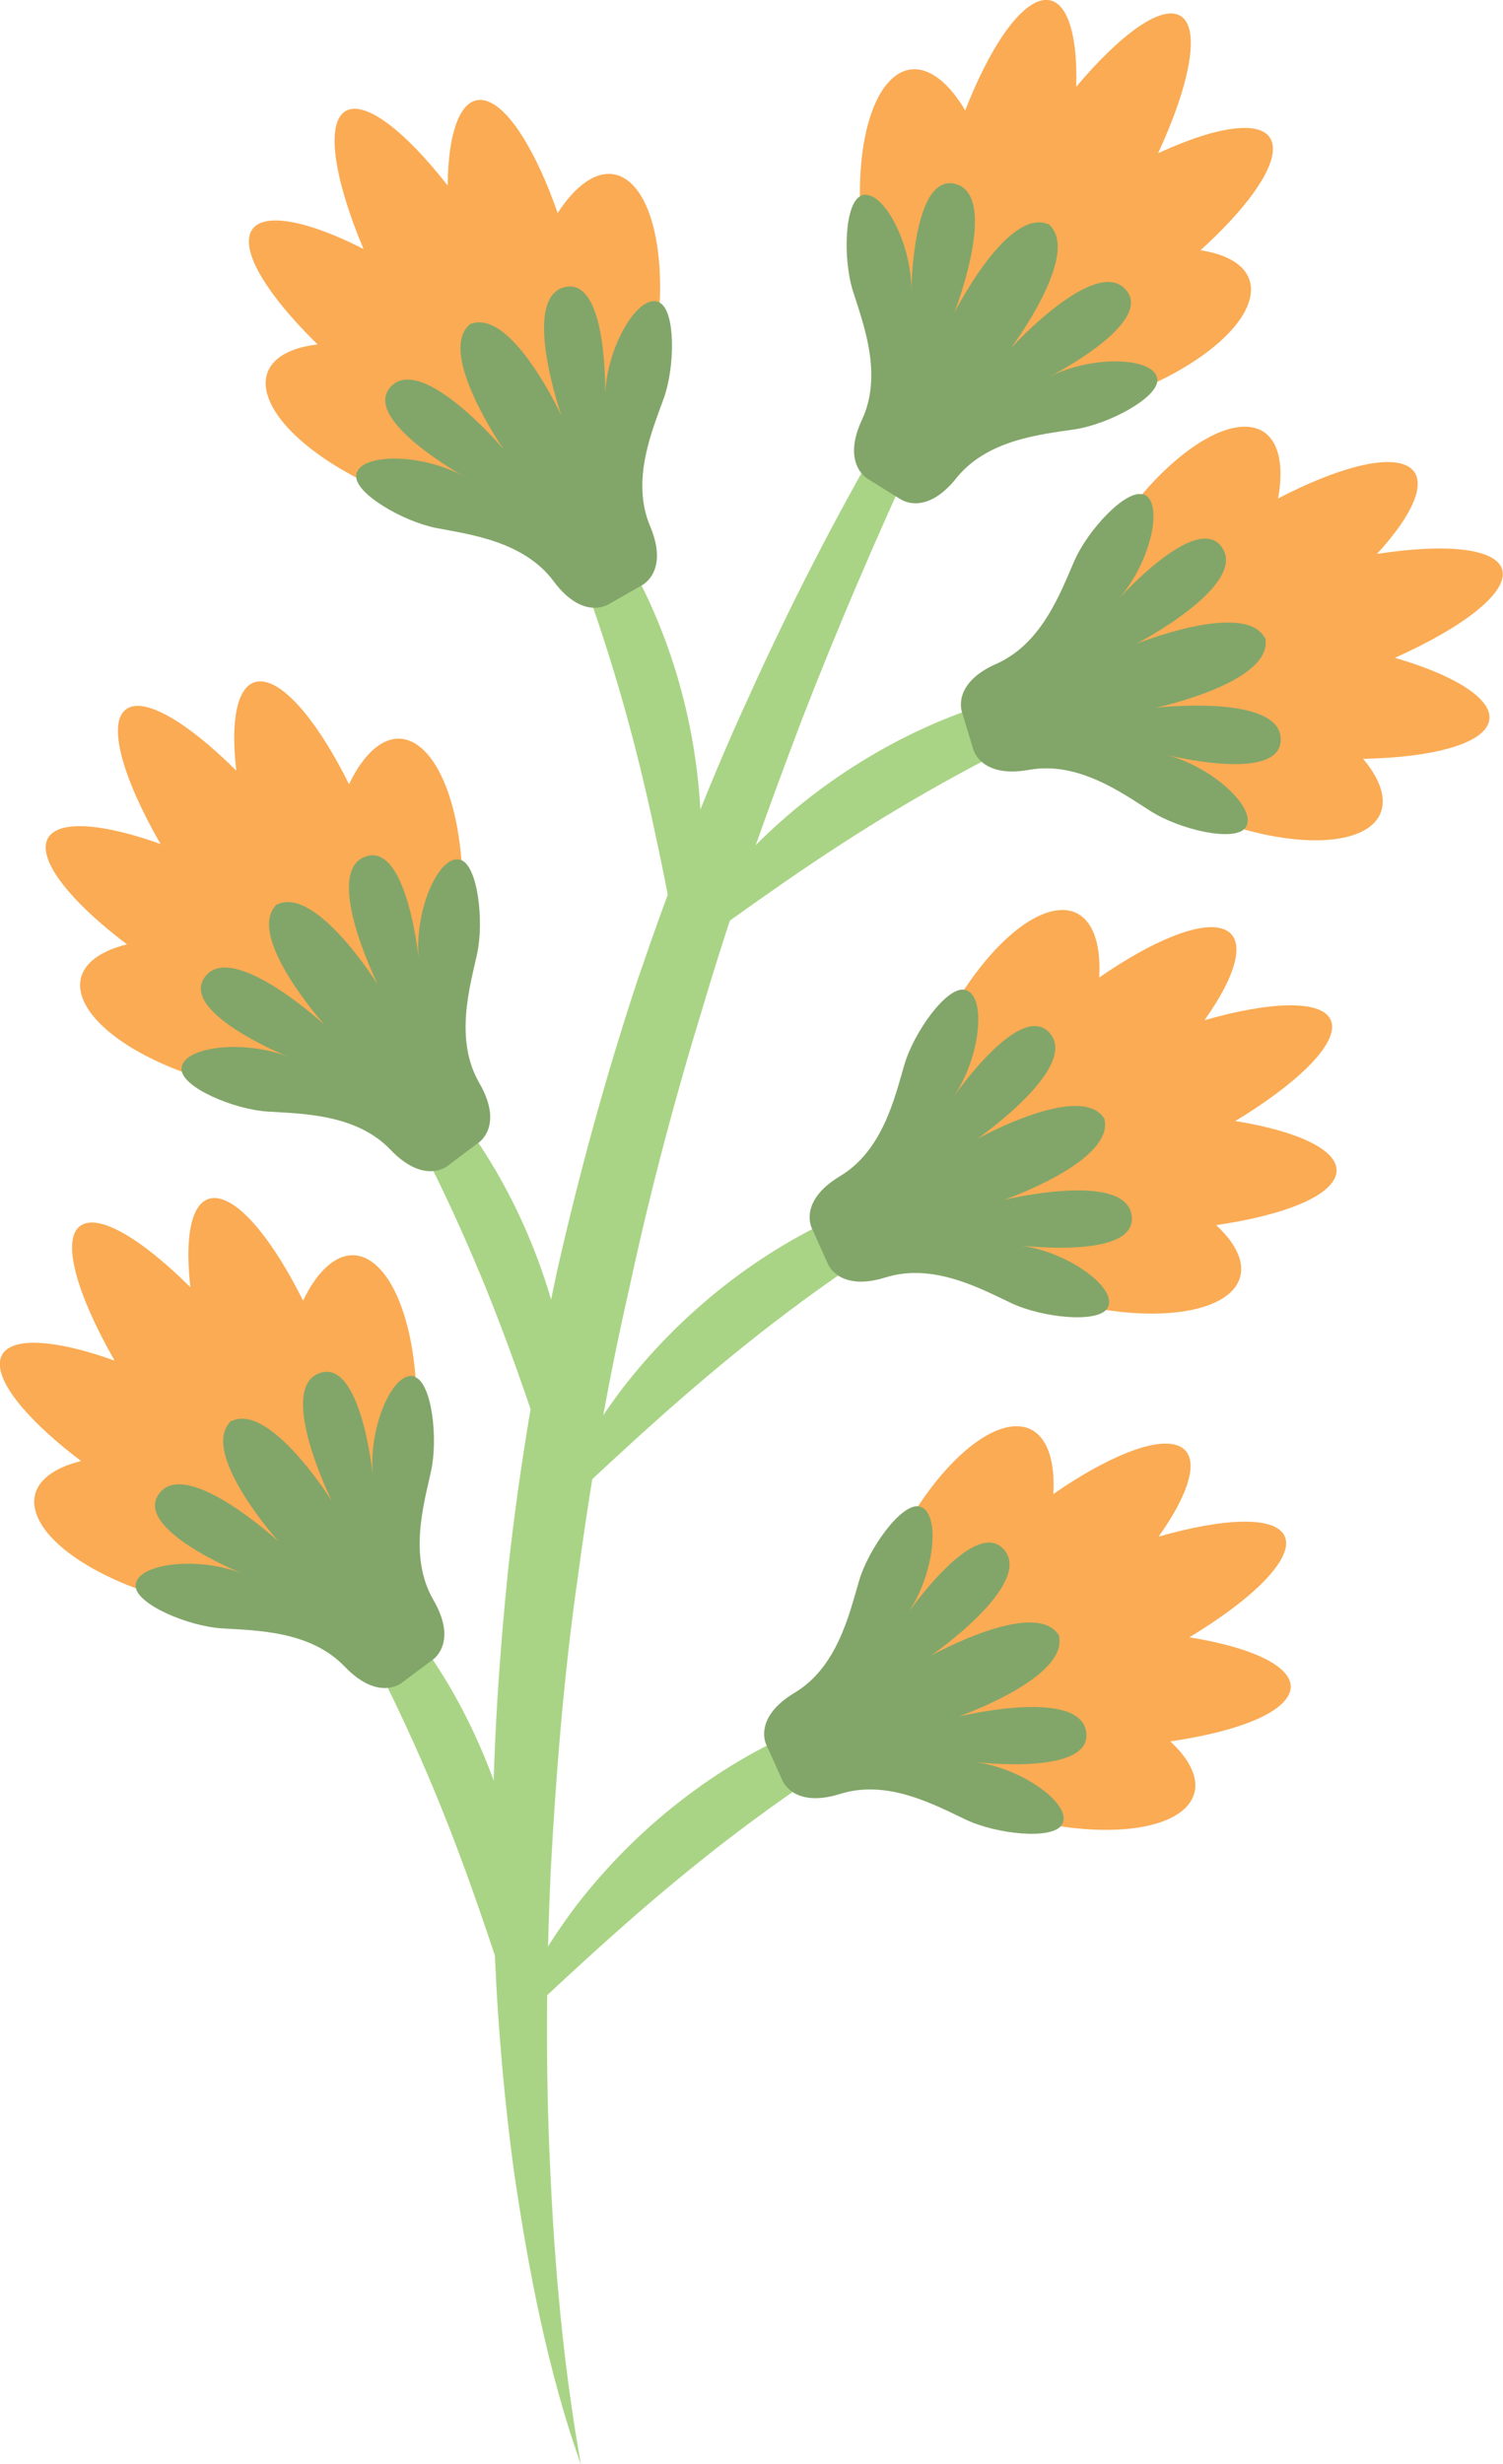 <?xml version="1.0" encoding="UTF-8"?>
<svg id="Layer_2" data-name="Layer 2" xmlns="http://www.w3.org/2000/svg" viewBox="0 0 117.31 192.29">
  <defs>
    <style>
      .cls-1 {
        fill: #82a669;
      }

      .cls-2 {
        fill: #a9d485;
      }

      .cls-3 {
        fill: #faab54;
      }
    </style>
  </defs>
  <g id="Capa_1" data-name="Capa 1">
    <g>
      <g>
        <g>
          <path class="cls-2" d="M52.24,75.28c3.04-2.23,5.97-4.35,8.92-6.39,2.95-2.04,5.92-3.98,8.96-5.79,3.04-1.81,6.13-3.51,9.34-5.09,3.2-1.6,6.5-3.04,9.94-4.62-3.78-.32-7.58.2-11.23,1.21-3.65,1.02-7.17,2.57-10.42,4.52-3.26,1.95-6.26,4.3-8.92,6.99-2.63,2.7-5.01,5.7-6.58,9.16Z"/>
          <g>
            <path class="cls-3" d="M99.74,38.91c4.45-2.32,8.37-3.42,10.07-2.56,1.75.88.69,3.59-2.34,6.88,5.35-.83,9.26-.45,9.77,1.2.54,1.76-2.93,4.47-8.37,6.91,5.48,1.59,8.48,3.81,7.02,5.59-1.15,1.4-4.83,2.2-9.5,2.29,1.8,2.13,2.1,4.16.45,5.35-2.76,1.99-9.86.95-15.87-2.33-4.57-2.5-7.18-5.57-6.96-7.77-1.42-1.7-.98-5.71,1.41-10.34,3.14-6.09,8.44-10.93,11.84-10.83,2.26.07,3.1,2.33,2.49,5.62Z"/>
            <path class="cls-1" d="M89.2,38.56c1.69.5.67,5.28-1.88,8.17,0,0,6.23-6.97,8.11-3.93,1.84,2.97-6.72,7.44-6.72,7.44,0,0,8.47-3.42,10.03-.43h.03s0,.04,0,.07c.01.02.02.04.04.07h-.03c.38,3.37-8.55,5.28-8.55,5.28,0,0,9.59-1.1,9.73,2.4.15,3.57-8.92,1.28-8.92,1.28,3.73.97,7.25,4.35,6.14,5.72-.89,1.09-5.12.11-7.36-1.32-2.24-1.42-5.67-3.92-9.5-3.23-3.83.69-4.37-1.64-4.37-1.64l-.41-1.35-.04-.14-.41-1.35s-.86-2.24,2.69-3.8c3.55-1.58,5-5.57,6.06-8,1.06-2.44,4.02-5.62,5.36-5.21Z"/>
          </g>
        </g>
        <g>
          <path class="cls-2" d="M53.24,75.67c1.23-3.61,1.54-7.42,1.48-11.18-.1-3.78-.68-7.55-1.71-11.2-1.04-3.65-2.53-7.18-4.5-10.43-1.97-3.24-4.38-6.22-7.36-8.57,1.43,3.51,2.85,6.81,4.08,10.17,1.25,3.34,2.34,6.7,3.32,10.1.97,3.4,1.81,6.84,2.56,10.35.76,3.51,1.44,7.05,2.13,10.76Z"/>
          <g>
            <path class="cls-3" d="M43.53,16.64c-1.65-4.74-3.76-8.22-5.58-8.77-1.88-.56-2.97,2.15-3.01,6.61-3.33-4.27-6.44-6.67-7.95-5.82-1.6.91-.93,5.27,1.38,10.77-5.09-2.59-8.79-3.03-8.94-.73-.12,1.81,2.01,4.91,5.36,8.18-2.77.32-4.38,1.59-4,3.59.64,3.34,6.54,7.44,13.16,9.17,5.04,1.31,9.05.87,10.4-.89,2.2-.27,4.62-3.49,6.05-8.5,1.88-6.58,1.34-13.74-1.21-16-1.7-1.5-3.86-.43-5.67,2.39Z"/>
            <path class="cls-1" d="M51.45,23.6c-1.57-.79-4.1,3.39-4.22,7.24,0,0,.24-9.34-3.21-8.42-3.38.91-.2,10.02-.2,10.02,0,0-3.82-8.29-7.02-7.18l-.02-.02s-.04.03-.06.05c-.02,0-.05.01-.07.02v.03c-2.56,2.19,2.64,9.7,2.64,9.7,0,0-6.24-7.36-8.73-4.92-2.55,2.5,5.62,7.04,5.62,7.04-3.38-1.85-8.26-1.79-8.38-.04-.1,1.4,3.66,3.58,6.27,4.09,2.61.5,6.82,1.03,9.14,4.15,2.31,3.12,4.31,1.79,4.31,1.79l1.22-.7.13-.07,1.22-.7s2.16-1.04.65-4.62c-1.51-3.58.17-7.48,1.07-9.98.89-2.5.92-6.84-.34-7.47Z"/>
          </g>
        </g>
      </g>
      <g>
        <g>
          <path class="cls-2" d="M43.19,118.29c2.74-2.59,5.38-5.06,8.06-7.45,2.67-2.39,5.38-4.68,8.16-6.86,2.79-2.18,5.65-4.25,8.63-6.21,2.97-1.98,6.07-3.82,9.29-5.82-3.79.15-7.5,1.14-11,2.6-3.5,1.47-6.79,3.44-9.78,5.78-2.99,2.34-5.67,5.05-7.98,8.04-2.27,3.01-4.26,6.28-5.39,9.91Z"/>
          <g>
            <path class="cls-3" d="M85.79,76.29c4.13-2.86,7.88-4.43,9.68-3.79,1.85.65,1.13,3.48-1.46,7.12,5.2-1.49,9.13-1.6,9.85-.03.75,1.68-2.35,4.81-7.45,7.9,5.64.9,8.89,2.72,7.65,4.67-.97,1.54-4.52,2.78-9.14,3.45,2.05,1.89,2.6,3.86,1.11,5.26-2.49,2.32-9.66,2.17-16.04-.34-4.85-1.91-7.83-4.63-7.88-6.84-1.62-1.51-1.68-5.54.11-10.44,2.36-6.43,7.01-11.9,10.4-12.22,2.25-.21,3.37,1.92,3.17,5.27Z"/>
            <path class="cls-1" d="M75.28,77.25c1.73.29,1.32,5.16-.85,8.34,0,0,5.31-7.69,7.55-4.91,2.2,2.72-5.74,8.22-5.74,8.22,0,0,7.97-4.45,9.9-1.68h.02s.01.04.02.06c.01.02.03.04.04.06h-.02c.79,3.3-7.83,6.3-7.83,6.3,0,0,9.38-2.28,9.95,1.17.59,3.53-8.69,2.39-8.69,2.39,3.82.5,7.73,3.42,6.8,4.9-.74,1.19-5.07.74-7.47-.39-2.4-1.13-6.12-3.18-9.83-2.02-3.71,1.16-4.53-1.09-4.53-1.09l-.58-1.29-.06-.13-.58-1.29s-1.14-2.11,2.2-4.11c3.33-2,4.26-6.15,5.01-8.7.75-2.55,3.29-6.07,4.67-5.84Z"/>
          </g>
        </g>
        <g>
          <path class="cls-2" d="M44.24,118.56c.77-3.73.61-7.55.07-11.28-.57-3.73-1.61-7.41-3.1-10.9-1.48-3.49-3.41-6.81-5.76-9.79-2.36-2.97-5.12-5.63-8.37-7.59,1.85,3.3,3.67,6.41,5.32,9.58,1.66,3.16,3.16,6.36,4.55,9.61,1.39,3.25,2.65,6.57,3.83,9.95,1.19,3.39,2.31,6.82,3.46,10.42Z"/>
          <g>
            <path class="cls-3" d="M27.24,61.2c-2.23-4.5-4.76-7.69-6.64-8-1.94-.32-2.67,2.5-2.16,6.94-3.84-3.82-7.23-5.82-8.61-4.78-1.47,1.1-.27,5.34,2.7,10.51-5.37-1.93-9.1-1.91-8.96.39.11,1.81,2.61,4.62,6.34,7.44-2.71.67-4.15,2.12-3.51,4.07,1.05,3.23,7.41,6.57,14.2,7.45,5.17.68,9.09-.27,10.21-2.18,2.15-.54,4.15-4.04,4.95-9.19,1.04-6.77-.38-13.8-3.2-15.72-1.87-1.28-3.88.06-5.32,3.08Z"/>
            <path class="cls-1" d="M35.97,67.12c-1.66-.58-3.65,3.87-3.29,7.71,0,0-.93-9.3-4.24-7.95-3.23,1.32,1.05,9.96,1.05,9.96,0,0-4.83-7.75-7.86-6.25l-.02-.02s-.03.04-.05.06c-.02,0-.04.02-.07.03l.02.02c-2.28,2.49,3.81,9.29,3.81,9.29,0,0-7.1-6.53-9.28-3.79-2.22,2.8,6.45,6.29,6.45,6.29-3.58-1.41-8.42-.75-8.32,1.01.08,1.4,4.07,3.1,6.73,3.27,2.65.17,6.9.17,9.58,2.98,2.69,2.81,4.5,1.23,4.5,1.23l1.12-.85.12-.09,1.13-.84s2.01-1.3.06-4.66c-1.94-3.36-.76-7.44-.18-10.04.57-2.59.06-6.91-1.26-7.37Z"/>
          </g>
        </g>
      </g>
      <g>
        <g>
          <path class="cls-2" d="M39.62,158.61c2.74-2.59,5.38-5.06,8.06-7.45,2.67-2.39,5.38-4.68,8.16-6.86,2.79-2.18,5.65-4.25,8.63-6.21,2.97-1.99,6.07-3.82,9.29-5.82-3.79.15-7.5,1.14-11,2.6-3.5,1.47-6.79,3.44-9.78,5.78-2.99,2.34-5.67,5.05-7.98,8.04-2.27,3.01-4.26,6.28-5.39,9.92Z"/>
          <g>
            <path class="cls-3" d="M82.21,116.6c4.13-2.86,7.88-4.43,9.68-3.8,1.85.65,1.13,3.48-1.46,7.12,5.21-1.49,9.13-1.61,9.84-.03.76,1.68-2.35,4.81-7.44,7.89,5.64.9,8.89,2.73,7.65,4.67-.97,1.54-4.51,2.78-9.14,3.45,2.05,1.9,2.6,3.86,1.11,5.26-2.48,2.32-9.67,2.17-16.04-.34-4.85-1.91-7.82-4.63-7.88-6.84-1.62-1.51-1.68-5.54.11-10.44,2.36-6.43,7.01-11.9,10.4-12.22,2.25-.21,3.37,1.92,3.17,5.27Z"/>
            <path class="cls-1" d="M71.71,117.56c1.73.29,1.32,5.15-.85,8.34,0,0,5.31-7.69,7.55-4.91,2.2,2.72-5.74,8.22-5.74,8.22,0,0,7.97-4.45,9.91-1.68h.03s0,.04.02.06c.02.02.03.04.04.06h-.02c.79,3.3-7.83,6.31-7.83,6.31,0,0,9.38-2.28,9.95,1.16.59,3.53-8.69,2.39-8.69,2.39,3.82.49,7.73,3.41,6.8,4.9-.75,1.19-5.07.74-7.47-.39-2.4-1.13-6.12-3.19-9.83-2.02-3.71,1.16-4.53-1.09-4.53-1.09l-.58-1.28-.06-.14-.58-1.28s-1.14-2.11,2.2-4.11c3.33-2,4.26-6.15,5.01-8.7.75-2.55,3.29-6.07,4.67-5.84Z"/>
          </g>
        </g>
        <g>
          <path class="cls-2" d="M40.67,158.88c.77-3.73.61-7.55.07-11.28-.57-3.74-1.61-7.41-3.1-10.9-1.48-3.49-3.41-6.81-5.76-9.79-2.36-2.97-5.12-5.63-8.37-7.59,1.85,3.3,3.67,6.41,5.32,9.58,1.66,3.16,3.16,6.36,4.55,9.61,1.39,3.25,2.65,6.57,3.83,9.95,1.19,3.39,2.31,6.82,3.46,10.42Z"/>
          <g>
            <path class="cls-3" d="M23.66,101.52c-2.23-4.5-4.76-7.69-6.64-8-1.94-.32-2.67,2.5-2.16,6.94-3.84-3.82-7.22-5.82-8.61-4.78-1.47,1.1-.26,5.34,2.7,10.51-5.37-1.94-9.1-1.91-8.96.39.11,1.81,2.61,4.62,6.34,7.44-2.71.67-4.15,2.12-3.51,4.07,1.05,3.23,7.41,6.57,14.2,7.45,5.17.67,9.09-.27,10.21-2.19,2.15-.53,4.15-4.04,4.94-9.19,1.05-6.77-.38-13.8-3.2-15.72-1.87-1.27-3.88.06-5.32,3.08Z"/>
            <path class="cls-1" d="M32.39,107.43c-1.66-.58-3.65,3.87-3.29,7.71,0,0-.93-9.3-4.24-7.95-3.24,1.32,1.05,9.97,1.05,9.97,0,0-4.83-7.75-7.86-6.25l-.02-.02s-.03.04-.05.06c-.02.01-.04.02-.07.03l.02.03c-2.28,2.49,3.81,9.29,3.81,9.29,0,0-7.1-6.53-9.28-3.79-2.22,2.8,6.45,6.29,6.45,6.29-3.59-1.41-8.42-.75-8.32,1.01.08,1.4,4.08,3.1,6.72,3.27,2.65.17,6.9.17,9.59,2.98,2.69,2.81,4.5,1.24,4.5,1.24l1.12-.84.12-.09,1.13-.84s2.01-1.3.06-4.66c-1.95-3.37-.76-7.45-.19-10.04.57-2.6.06-6.91-1.26-7.37Z"/>
          </g>
        </g>
      </g>
      <path class="cls-2" d="M45.33,192.29c-1.36-7.67-2.05-15.4-2.39-23.12-.37-7.71-.3-15.43.04-23.12.42-7.69,1.03-15.36,2.12-22.97,1.02-7.62,2.33-15.2,4.05-22.69,1.61-7.51,3.6-14.95,5.86-22.3,2.19-7.38,4.81-14.62,7.54-21.83,5.57-14.39,12.2-28.39,19.41-42.21-9.26,12.55-17.13,26.17-23.58,40.47-3.28,7.13-6.06,14.48-8.6,21.91-2.47,7.46-4.55,15.05-6.29,22.72-1.64,7.69-2.97,15.46-3.82,23.27-.8,7.82-1.3,15.68-1.2,23.54.04,7.86.6,15.7,1.64,23.47,1.14,7.75,2.61,15.48,5.21,22.86Z"/>
      <g>
        <path class="cls-3" d="M75.34,8.61c1.82-4.68,4.06-8.08,5.9-8.56,1.9-.49,2.89,2.26,2.76,6.72,3.49-4.14,6.68-6.44,8.15-5.52,1.56.97.74,5.3-1.76,10.71,5.18-2.4,8.9-2.71,8.96-.4.05,1.82-2.19,4.83-5.65,7.97,2.76.42,4.32,1.75,3.86,3.74-.76,3.31-6.8,7.2-13.49,8.68-5.09,1.13-9.08.54-10.36-1.27-2.19-.35-4.5-3.66-5.74-8.72-1.64-6.65-.84-13.78,1.79-15.94,1.75-1.43,3.87-.29,5.57,2.59Z"/>
        <path class="cls-1" d="M67.17,15.28c1.6-.73,3.98,3.54,3.96,7.39,0,0,.1-9.34,3.52-8.29,3.34,1.03-.16,10.02-.16,10.02,0,0,4.12-8.15,7.27-6.92l.02-.02s.04.03.06.05c.02,0,.04.01.07.03v.02c2.48,2.28-2.99,9.59-2.99,9.59,0,0,6.5-7.13,8.9-4.6,2.46,2.59-5.87,6.83-5.87,6.83,3.45-1.72,8.32-1.49,8.38.27.05,1.4-3.79,3.45-6.41,3.85-2.62.4-6.85.78-9.28,3.82-2.43,3.04-4.37,1.63-4.37,1.63l-1.2-.74-.12-.08-1.19-.74s-2.12-1.12-.48-4.64c1.64-3.52.1-7.48-.7-10.01-.8-2.53-.67-6.87.61-7.45Z"/>
      </g>
    </g>
  </g>
</svg>
